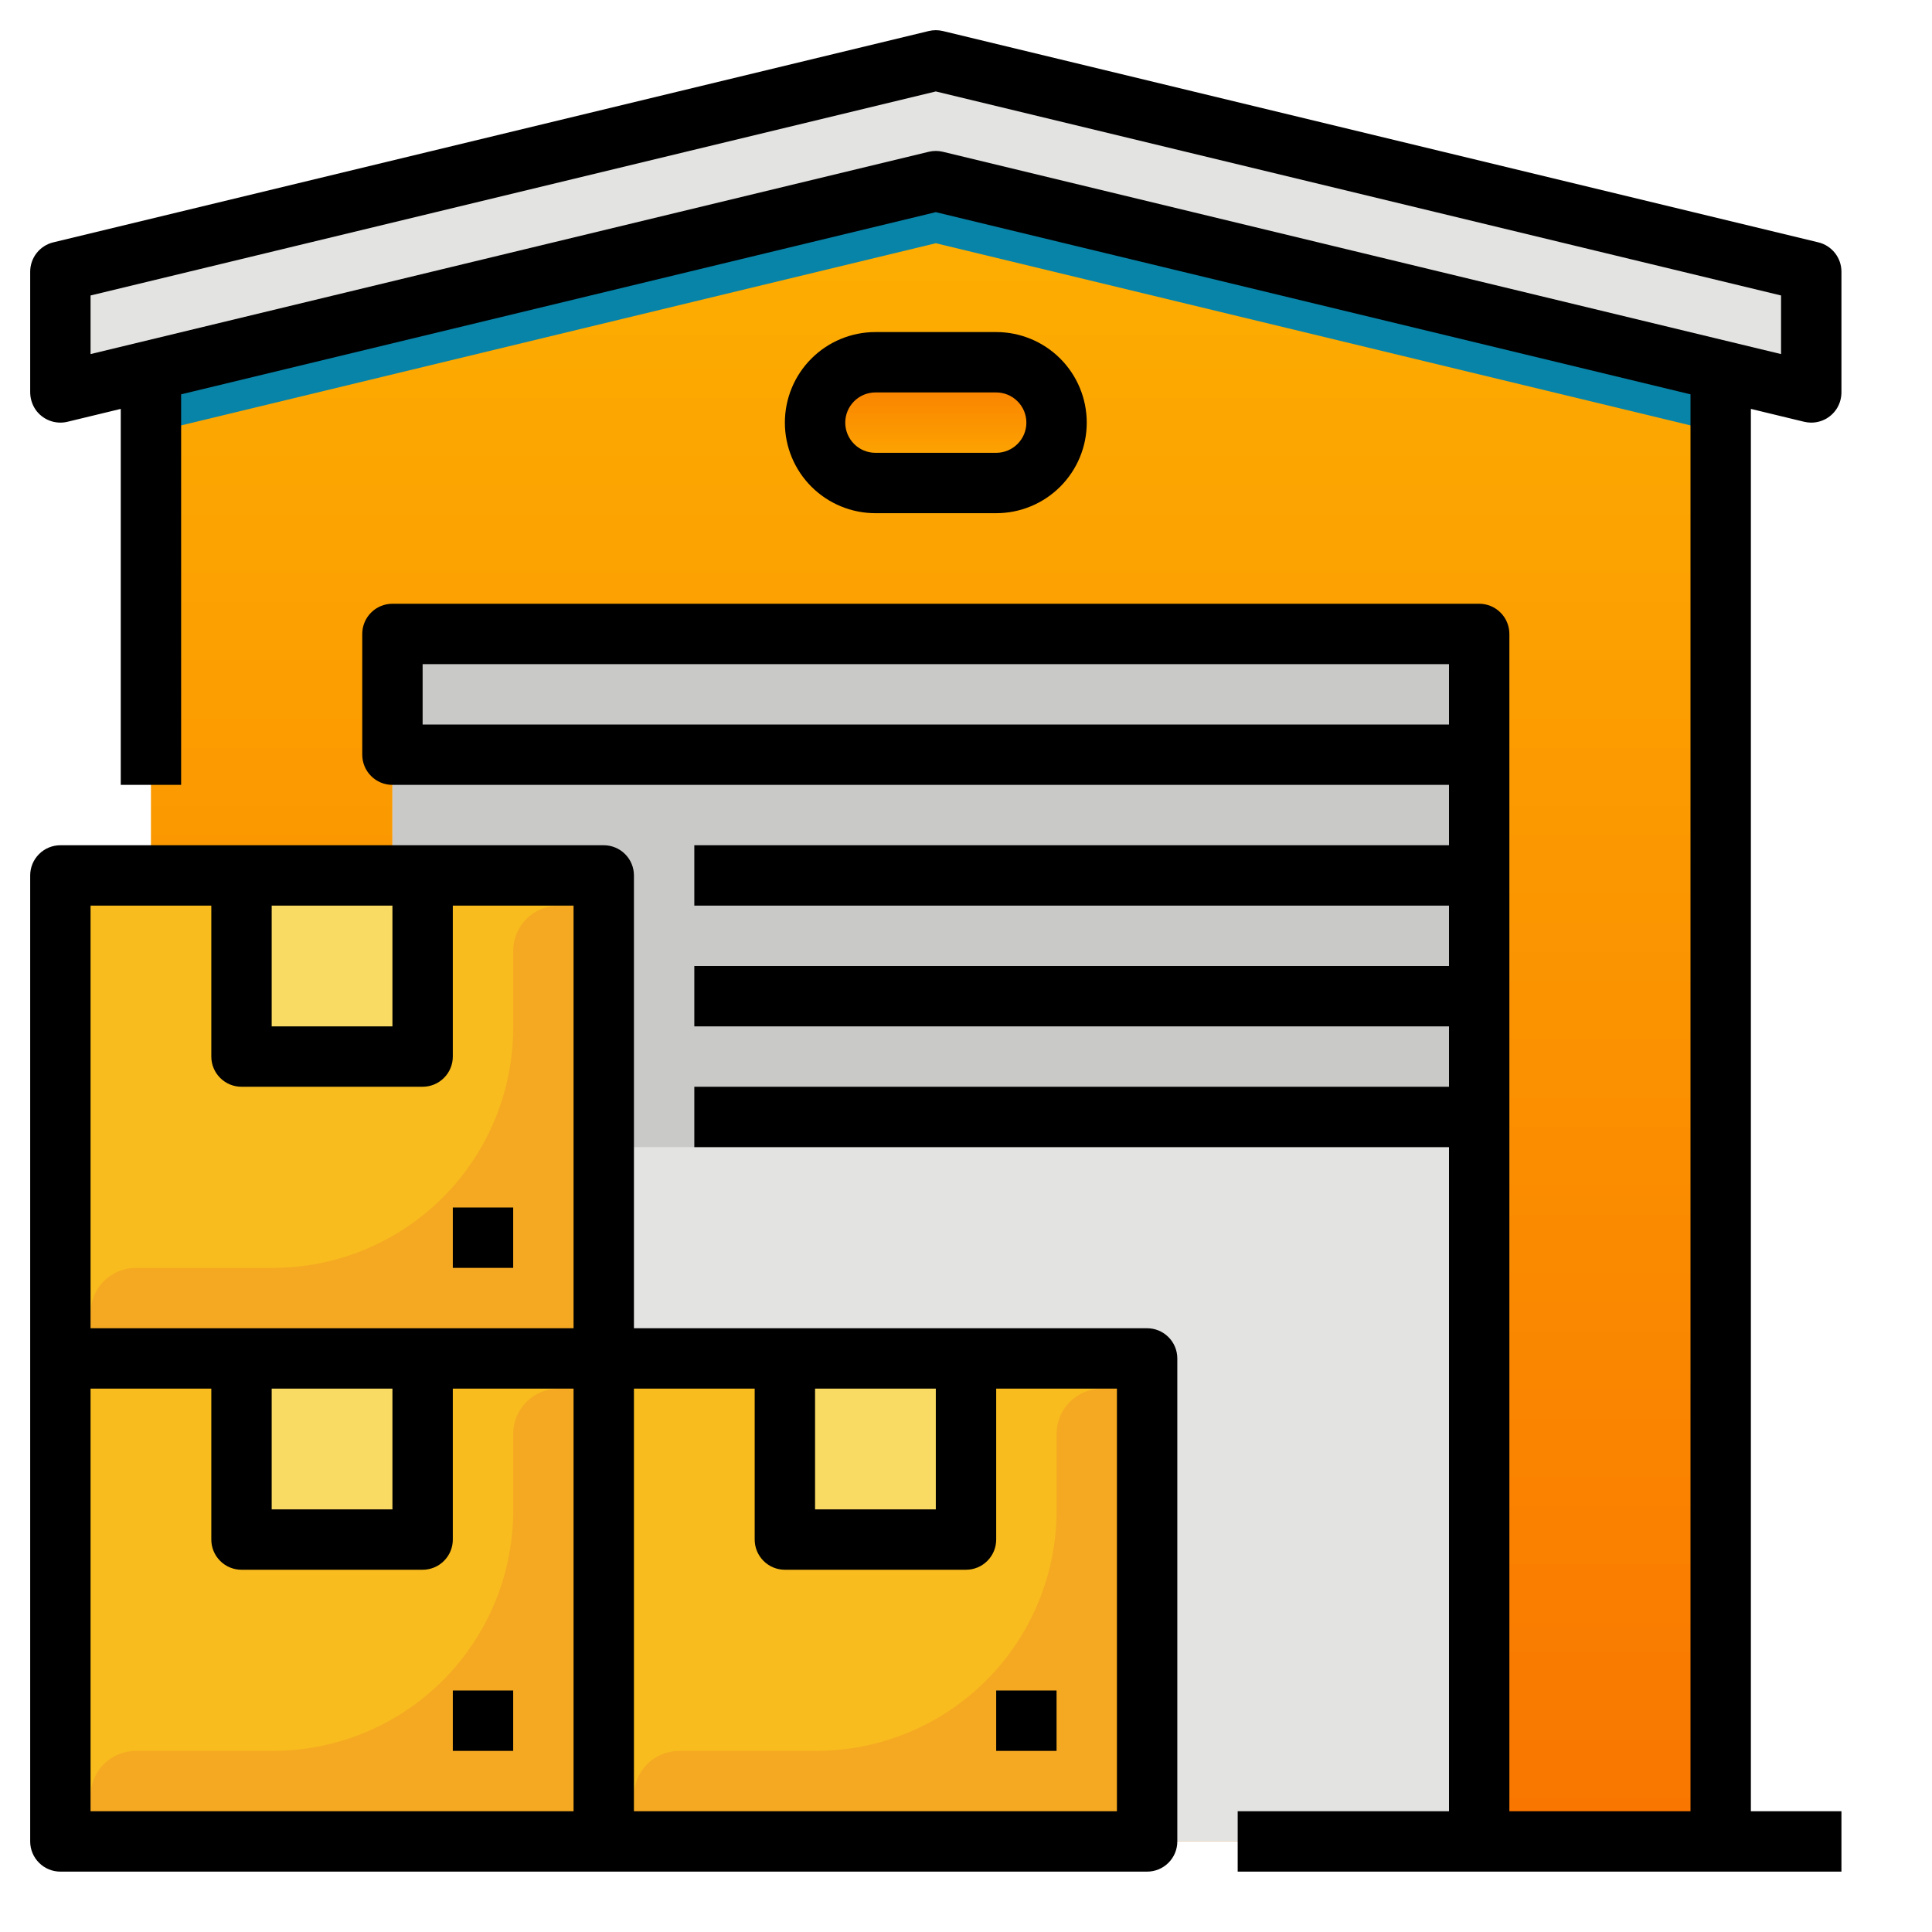 <svg width="48" height="48" viewBox="0 0 48 48" fill="none" xmlns="http://www.w3.org/2000/svg">
<path d="M42.75 7.5V45.75H3.75V7.5L23.25 3L42.75 7.5Z" fill="url(#paint0_linear)"/>
<path d="M9.75 15.75H36.75V45.75H9.75V15.75Z" fill="#E3E4E2"/>
<path d="M42.75 7.5V10.75L23.25 6.043L3.75 10.75V7.5L23.25 3L42.75 7.5Z" fill="#0884A9"/>
<path d="M21.75 12H24.75C25.578 12 26.25 11.328 26.25 10.5C26.25 9.672 25.578 9 24.75 9H21.75C20.922 9 20.25 9.672 20.25 10.5C20.25 11.328 20.922 12 21.75 12Z" fill="url(#paint1_linear)"/>
<path d="M45 6.75L23.25 1.5L1.5 6.75V9.75L23.25 4.5L45 9.75V6.75Z" fill="#E3E4E2"/>
<path d="M9.75 15.75H36.75V28.5H9.75V15.75Z" fill="#C9C9C8"/>
<path d="M28.5 45.75V33.75H15V21.75H1.5V45.75H28.5Z" fill="#F8BC1E"/>
<path d="M19.5 33.75H24V38.25H19.5V33.75Z" fill="#F9DA62"/>
<path d="M28.5 34.5H27.375C27.077 34.5 26.791 34.618 26.579 34.83C26.369 35.041 26.25 35.327 26.25 35.625V37.529C26.25 39.112 25.621 40.631 24.501 41.751C23.381 42.871 21.862 43.5 20.279 43.5H16.875C16.577 43.5 16.291 43.618 16.079 43.83C15.868 44.041 15.75 44.327 15.75 44.625V45.75H28.5V34.5Z" fill="#F5A922"/>
<path d="M6 33.75H10.5V38.25H6V33.75Z" fill="#F9DA62"/>
<path d="M15 34.5H13.875C13.577 34.5 13.29 34.618 13.079 34.83C12.868 35.041 12.75 35.327 12.75 35.625V37.529C12.75 39.112 12.121 40.631 11.001 41.751C9.881 42.871 8.362 43.5 6.779 43.5H3.375C3.077 43.5 2.79 43.618 2.579 43.83C2.369 44.041 2.25 44.327 2.25 44.625V45.75H15V34.5Z" fill="#F5A922"/>
<path d="M6 21.75H10.5V26.25H6V21.75Z" fill="#F9DA62"/>
<path d="M15 22.5H13.875C13.577 22.5 13.29 22.619 13.079 22.829C12.868 23.041 12.75 23.327 12.75 23.625V25.529C12.75 27.112 12.121 28.631 11.001 29.751C9.881 30.871 8.362 31.5 6.779 31.5H3.375C3.077 31.5 2.79 31.619 2.579 31.829C2.369 32.041 2.25 32.327 2.25 32.625V33.75H15V22.5Z" fill="#F5A922"/>
<path d="M11.25 42H12.75V43.5H11.25V42Z" fill="black"/>
<path d="M28.5 33H15.75V21.75C15.75 21.551 15.671 21.36 15.53 21.22C15.39 21.079 15.199 21 15 21H1.5C1.301 21 1.11 21.079 0.97 21.22C0.829 21.36 0.75 21.551 0.75 21.75V45.75C0.75 45.949 0.829 46.14 0.97 46.28C1.11 46.421 1.301 46.5 1.5 46.5H28.5C28.699 46.5 28.89 46.421 29.03 46.28C29.171 46.14 29.25 45.949 29.25 45.75V33.75C29.25 33.551 29.171 33.36 29.03 33.22C28.89 33.079 28.699 33 28.5 33ZM20.25 34.5H23.25V37.5H20.25V34.5ZM6.75 22.5H9.75V25.5H6.75V22.5ZM2.25 22.5H5.25V26.25C5.25 26.449 5.329 26.64 5.47 26.78C5.61 26.921 5.801 27 6 27H10.5C10.699 27 10.89 26.921 11.03 26.78C11.171 26.64 11.25 26.449 11.25 26.25V22.5H14.25V33H2.25V22.5ZM6.75 34.5H9.75V37.5H6.75V34.5ZM2.25 34.5H5.25V38.25C5.25 38.449 5.329 38.64 5.47 38.78C5.61 38.921 5.801 39 6 39H10.5C10.699 39 10.89 38.921 11.03 38.78C11.171 38.64 11.25 38.449 11.25 38.25V34.5H14.25V45H2.25V34.5ZM27.75 45H15.75V34.5H18.75V38.25C18.75 38.449 18.829 38.64 18.97 38.78C19.11 38.921 19.301 39 19.5 39H24C24.199 39 24.39 38.921 24.53 38.78C24.671 38.64 24.75 38.449 24.75 38.25V34.5H27.75V45Z" fill="black"/>
<path d="M24.75 42H26.25V43.5H24.75V42Z" fill="black"/>
<path d="M11.25 30H12.75V31.5H11.25V30Z" fill="black"/>
<path d="M44.824 10.479C44.882 10.493 44.941 10.5 45 10.5C45.132 10.5 45.261 10.465 45.375 10.4C45.489 10.334 45.583 10.24 45.649 10.127C45.718 10.007 45.752 9.871 45.75 9.733V6.75C45.75 6.582 45.694 6.418 45.589 6.286C45.485 6.154 45.34 6.06 45.176 6.021L23.426 0.771C23.31 0.743 23.19 0.743 23.074 0.771L1.324 6.021C1.161 6.06 1.015 6.154 0.911 6.286C0.807 6.418 0.75 6.582 0.75 6.75V9.729C0.748 9.886 0.792 10.04 0.879 10.171C0.965 10.297 1.087 10.394 1.229 10.449C1.372 10.504 1.527 10.515 1.676 10.479L3 10.159V19.5H4.5V9.797L23.25 5.271L42 9.797V45H37.5V15.75C37.5 15.551 37.421 15.36 37.28 15.22C37.14 15.079 36.949 15 36.75 15H9.75C9.551 15 9.36 15.079 9.22 15.22C9.079 15.36 9 15.551 9 15.75V18.75C9 18.949 9.079 19.14 9.22 19.28C9.36 19.421 9.551 19.5 9.75 19.5H36V21H17.25V22.5H36V24H17.25V25.5H36V27H17.25V28.5H36V45H30.75V46.5H45.75V45H43.5V10.159L44.824 10.479ZM10.5 18V16.5H36V18H10.5ZM23.25 3.75C23.191 3.75 23.132 3.757 23.074 3.771L2.25 8.797V7.341L23.25 2.272L44.25 7.341V8.797L23.426 3.771C23.369 3.757 23.309 3.75 23.25 3.75Z" fill="black"/>
<path d="M24.75 12.75C25.347 12.75 25.919 12.513 26.341 12.091C26.763 11.669 27 11.097 27 10.5C27 9.903 26.763 9.331 26.341 8.909C25.919 8.487 25.347 8.25 24.75 8.25H21.75C21.153 8.25 20.581 8.487 20.159 8.909C19.737 9.331 19.5 9.903 19.5 10.5C19.5 11.097 19.737 11.669 20.159 12.091C20.581 12.513 21.153 12.75 21.75 12.75H24.75ZM21 10.5C21 10.301 21.079 10.111 21.22 9.97C21.36 9.829 21.551 9.75 21.75 9.75H24.75C24.949 9.75 25.14 9.829 25.28 9.97C25.421 10.11 25.5 10.301 25.5 10.5C25.5 10.699 25.421 10.89 25.28 11.03C25.14 11.171 24.949 11.25 24.75 11.25H21.75C21.551 11.25 21.36 11.171 21.22 11.03C21.079 10.889 21 10.699 21 10.5Z" fill="black"/>
<defs>
<linearGradient id="paint0_linear" x1="23.25" y1="3" x2="23.25" y2="45.75" gradientUnits="userSpaceOnUse">
<stop stop-color="#FDB101"/>
<stop offset="1" stop-color="#F97600"/>
</linearGradient>
<linearGradient id="paint1_linear" x1="23.25" y1="12" x2="23.25" y2="9" gradientUnits="userSpaceOnUse">
<stop stop-color="#FDB101"/>
<stop offset="1" stop-color="#F97600"/>
</linearGradient>
</defs>
</svg>
